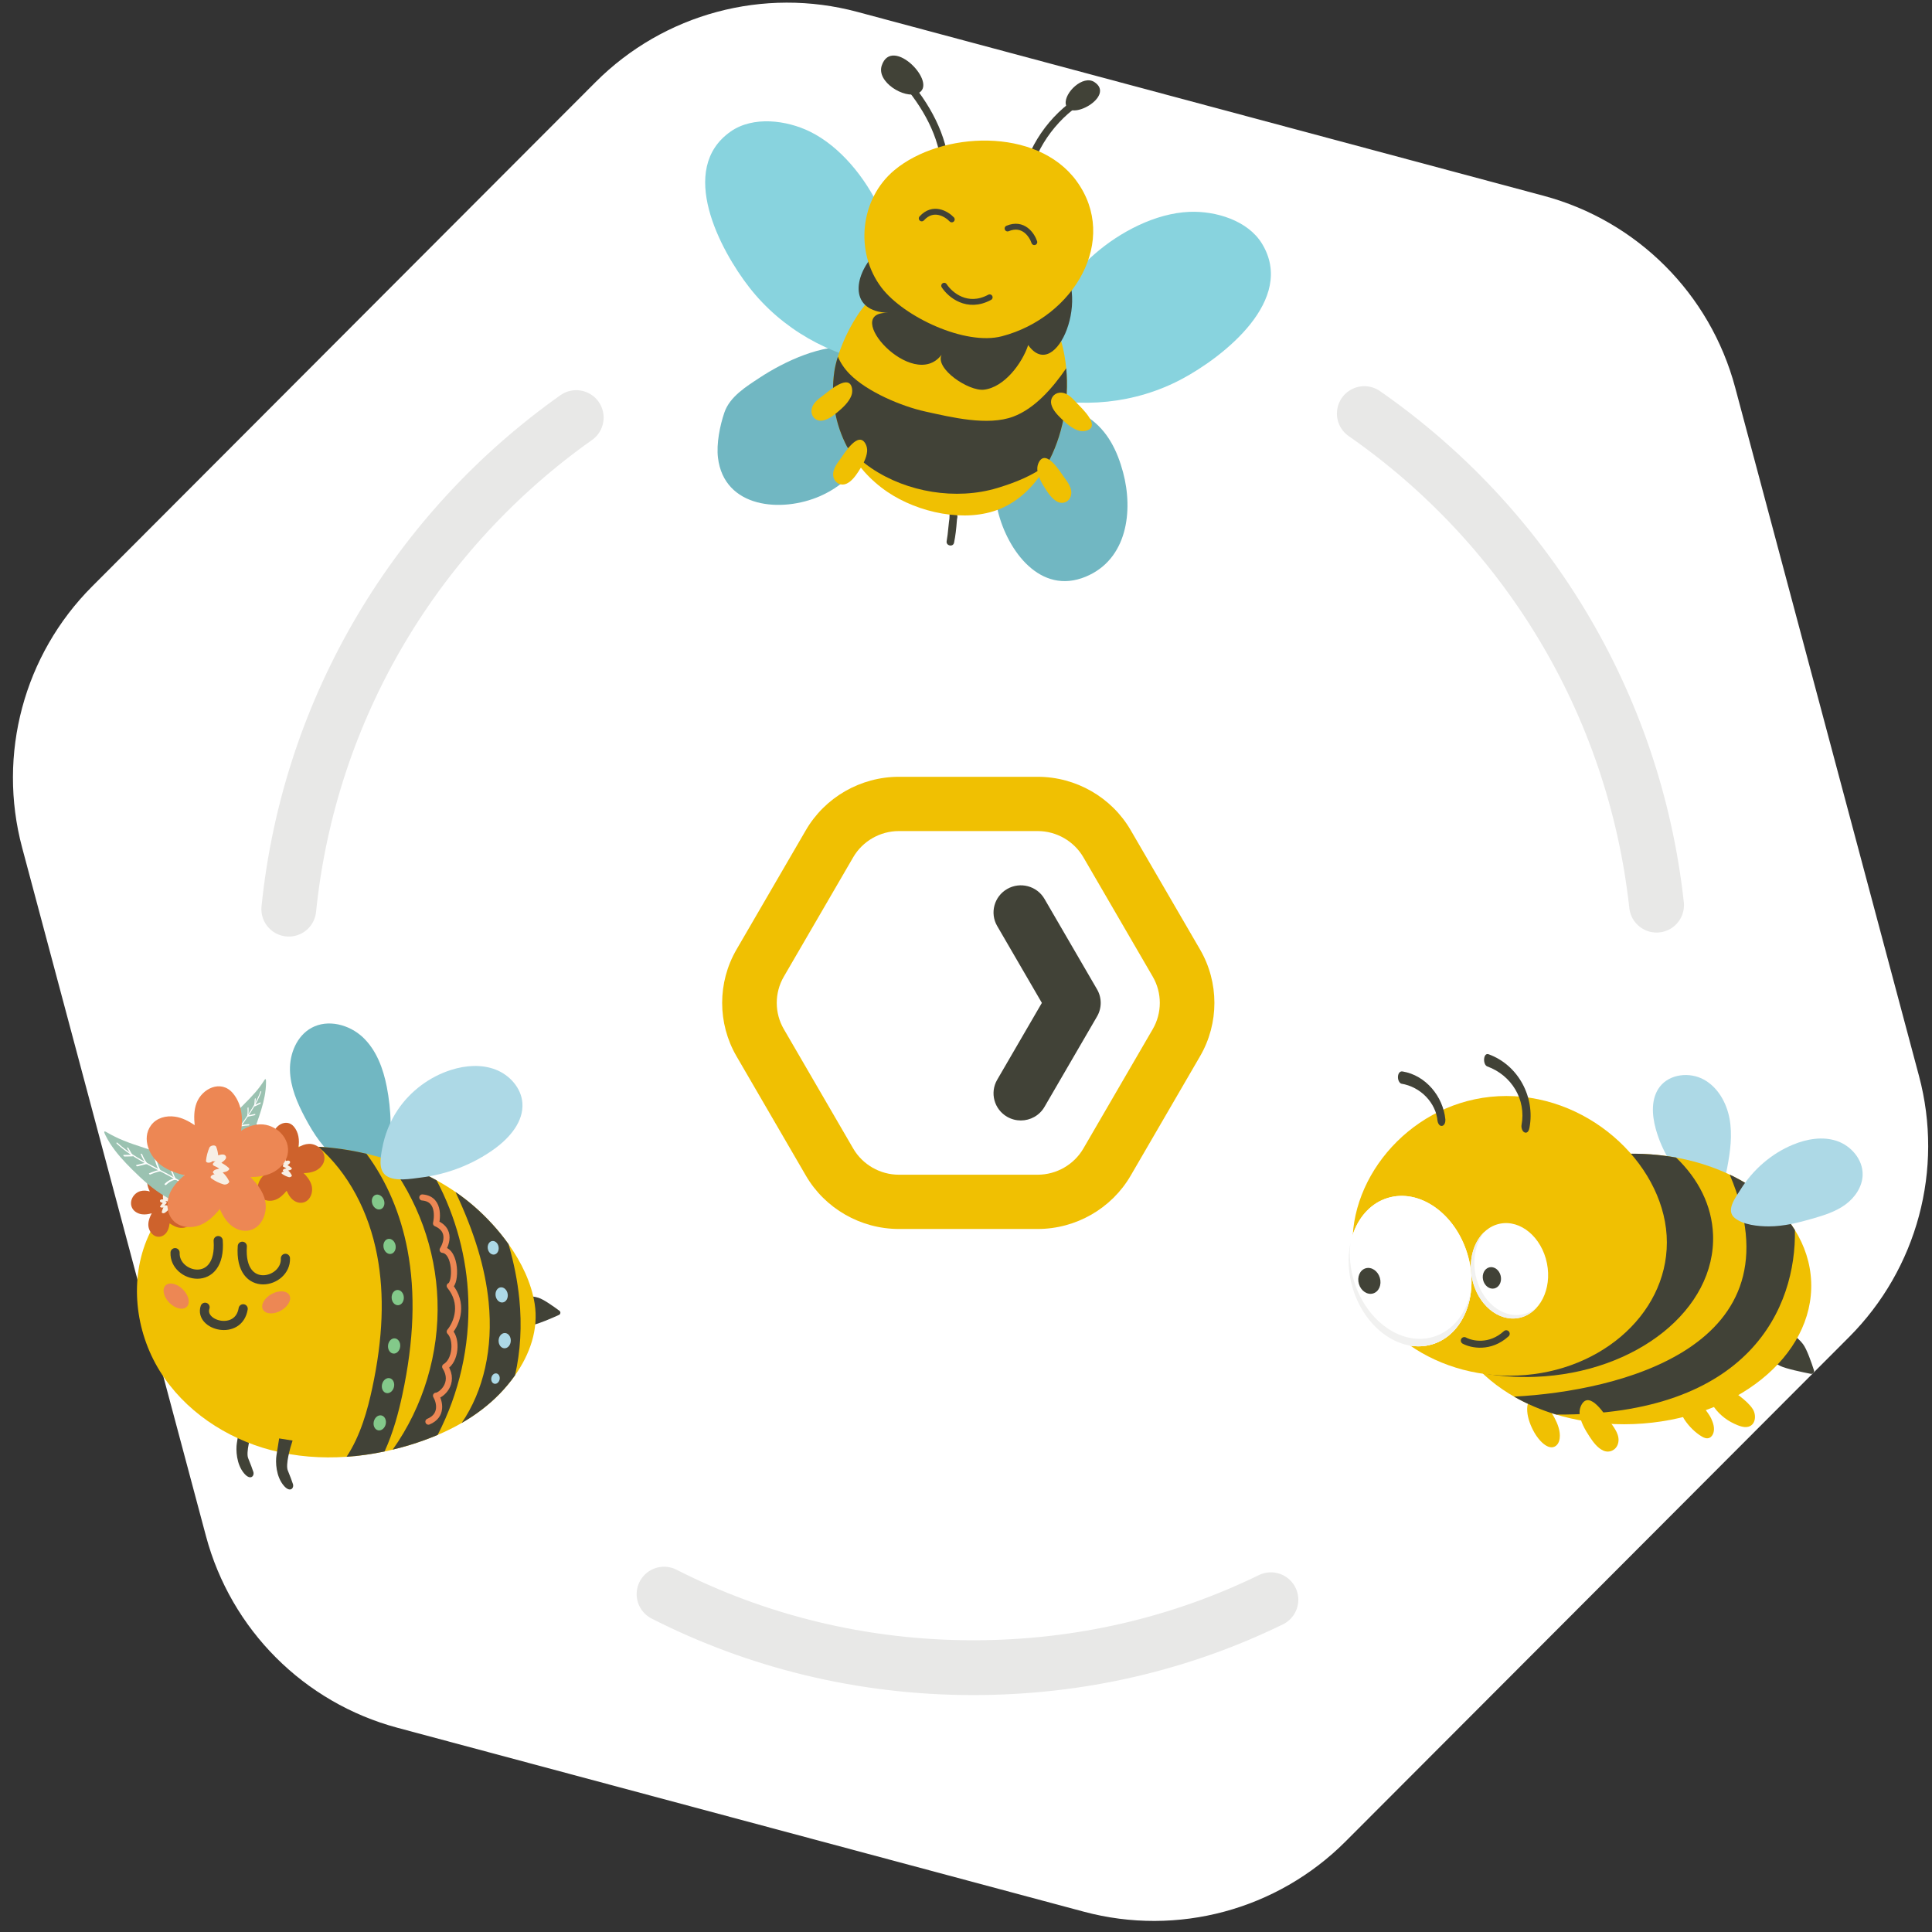 <svg width="141" height="141" viewBox="0 0 141 141" fill="none" xmlns="http://www.w3.org/2000/svg">
<rect x="0" y="0" width="141" height="141" fill="#333333" stroke="none"/>
<path fill-rule="evenodd" clip-rule="evenodd" d="M98.2 134.393L134.947 97.582C139.925 92.596 141.87 85.336 140.052 78.529L126.634 28.276C124.812 21.451 119.484 16.118 112.66 14.29L62.561 0.866C55.738 -0.962 48.458 0.992 43.467 5.991L6.72 42.802C1.742 47.789 -0.203 55.049 1.614 61.856L15.033 112.109C16.855 118.934 22.183 124.266 29.006 126.095L79.105 139.519C85.929 141.347 93.209 139.393 98.2 134.393Z" fill="white"/>
<path d="M99.57 30.184C111.225 38.292 119.267 51.184 120.899 66.059" stroke="#E8E8E7" stroke-width="4" stroke-linecap="round" stroke-linejoin="round"/>
<path d="M21.076 66.351C22.591 51.534 30.516 38.642 42.054 30.476" stroke="#E8E8E7" stroke-width="4" stroke-linecap="round" stroke-linejoin="round"/>
<path fill-rule="evenodd" clip-rule="evenodd" d="M65.603 60.652C64.231 60.652 62.953 61.386 62.267 62.566L57.204 71.278C56.517 72.459 56.517 73.926 57.204 75.106L62.266 83.818C62.953 84.999 64.231 85.732 65.603 85.732H75.73C77.102 85.732 78.381 84.999 79.067 83.818L84.13 75.106C84.816 73.926 84.816 72.459 84.13 71.278L79.067 62.566C78.381 61.386 77.102 60.652 75.73 60.652H65.603ZM75.73 89.692H65.603C62.812 89.692 60.21 88.201 58.814 85.798L53.751 77.086C52.355 74.684 52.355 71.7 53.751 69.298L58.814 60.586C60.21 58.184 62.812 56.692 65.603 56.692H75.73C78.522 56.692 81.123 58.184 82.519 60.586L87.582 69.298C88.978 71.7 88.978 74.684 87.582 77.086L82.519 85.798C81.123 88.201 78.522 89.692 75.73 89.692Z" fill="#F0C002"/>
<path fill-rule="evenodd" clip-rule="evenodd" d="M74.501 81.773C74.163 81.773 73.82 81.687 73.506 81.507C72.553 80.96 72.226 79.749 72.776 78.802L76.037 73.192L72.776 67.582C72.226 66.636 72.553 65.425 73.506 64.878C74.459 64.331 75.678 64.655 76.228 65.603L80.064 72.203C80.42 72.815 80.42 73.57 80.064 74.183L76.228 80.782C75.859 81.418 75.189 81.773 74.501 81.773Z" fill="#414237"/>
<path d="M48.464 116.342C55.224 119.784 62.916 121.709 71.016 121.709C78.825 121.709 86.167 119.959 92.752 116.751" stroke="#E8E8E7" stroke-width="4" stroke-linecap="round" stroke-linejoin="round"/>
<g clip-path="url(#clip0_4232_24234)">
<path d="M73.474 29.694C72.948 32.187 72.212 34.843 72.84 37.356C73.549 40.187 75.916 43.459 79.232 42.089C82.275 40.833 82.723 37.284 81.958 34.451C81.535 32.884 80.833 31.45 79.487 30.511C77.951 29.44 76.053 29.069 74.371 28.299L73.473 29.695L73.474 29.694Z" fill="#71B7C2"/>
<path d="M62.246 25.358C60.029 25.057 57.22 26.394 55.444 27.563C54.471 28.203 53.268 28.942 52.872 30.091C52.536 31.067 52.275 32.39 52.399 33.409C52.846 37.082 57.031 37.448 59.866 36.201C63.687 34.521 65.223 29.974 65.119 26.04L62.247 25.358H62.246Z" fill="#71B7C2"/>
<path d="M64.851 23.19C65.334 22.807 65.378 21.782 65.445 21.187C65.673 19.145 65.06 17.057 64.202 15.219C63.166 13.004 61.346 10.704 59.119 9.609C57.408 8.767 54.966 8.451 53.326 9.598C49.414 12.334 52.552 18.248 54.697 20.99C57.059 24.008 60.572 26 64.366 26.561L64.851 23.19V23.19Z" fill="#88D3DE"/>
<path d="M76.079 25.564C75.791 25.017 76.165 24.061 76.345 23.49C76.962 21.53 78.365 19.868 79.892 18.535C81.734 16.928 84.328 15.561 86.807 15.461C88.712 15.383 91.074 16.083 92.11 17.795C94.582 21.88 89.324 26.021 86.255 27.66C82.875 29.464 78.858 29.865 75.16 28.843L76.079 25.565V25.564Z" fill="#88D3DE"/>
<path d="M75.427 16.499C75.475 16.509 75.523 16.519 75.571 16.529C75.719 16.56 75.868 16.462 75.899 16.314C75.93 16.166 75.833 16.017 75.685 15.986C75.637 15.976 75.589 15.966 75.54 15.957C75.393 15.925 75.244 16.023 75.213 16.171C75.182 16.319 75.279 16.468 75.427 16.499Z" fill="#414237"/>
<path d="M69.359 37.401C69.251 37.345 69.273 37.248 69.29 37.389C69.299 37.463 69.298 37.538 69.299 37.612C69.301 37.853 69.277 38.094 69.254 38.333C69.215 38.719 69.166 39.106 69.089 39.487C69.27 39.525 69.45 39.563 69.63 39.602C69.745 38.993 69.751 38.373 69.867 37.764C69.934 37.414 69.393 37.298 69.325 37.65C69.209 38.258 69.203 38.878 69.089 39.487C69.022 39.837 69.56 39.952 69.63 39.602C69.733 39.094 69.792 38.572 69.829 38.056C69.852 37.743 69.971 37.093 69.614 36.909C69.296 36.745 69.044 37.238 69.36 37.401H69.359Z" fill="#414237"/>
<path d="M66.965 6.826C68.575 6.158 65.098 2.521 64.349 4.788C63.955 5.984 66.003 7.226 66.964 6.826L66.965 6.826Z" fill="#414237"/>
<path d="M77.779 7.582C77.963 8.954 81.456 7.026 79.872 5.99C79.037 5.443 77.669 6.763 77.779 7.582L77.779 7.582Z" fill="#414237"/>
<path d="M75.254 12.473C75.938 10.178 77.655 8.096 79.819 7.058C80.136 6.906 79.967 6.378 79.645 6.532C77.289 7.663 75.459 9.855 74.713 12.358C74.611 12.701 75.153 12.812 75.255 12.473H75.254Z" fill="#414237"/>
<path d="M69.181 11.453C68.746 8.937 67.259 6.71 65.512 4.903C65.263 4.646 64.893 5.059 65.14 5.314C66.775 7.006 68.22 9.127 68.628 11.487C68.688 11.834 69.241 11.805 69.18 11.454L69.181 11.453Z" fill="#414237"/>
<path d="M76.404 33.914C75.59 35.367 74.443 36.532 72.996 37.133C70.456 38.189 66.996 37.412 64.769 35.903C63.508 35.049 62.514 33.92 61.836 32.636C60.956 30.97 60.607 29.041 60.892 27.109C60.937 26.798 61.024 26.43 61.149 26.03C61.923 23.542 64.137 19.832 66.786 20.704L74.729 20.854C76.581 22.119 77.579 24.399 77.814 26.877C78.042 29.286 77.545 31.882 76.403 33.914H76.404Z" fill="#F0C002"/>
<path d="M76.404 33.914C75.384 34.701 74.13 35.207 72.8 35.611C69.766 36.531 66.169 35.915 63.605 34.176C62.987 33.758 62.387 33.235 61.836 32.637C60.956 30.97 60.607 29.041 60.892 27.11C60.937 26.798 61.024 26.43 61.149 26.031C61.337 26.469 61.613 26.894 62.008 27.295C63.286 28.596 65.796 29.653 67.533 30.034C69.459 30.458 72.078 31.1 73.944 30.407C75.507 29.826 76.812 28.335 77.814 26.877C78.042 29.287 77.545 31.883 76.403 33.914H76.404Z" fill="#414237"/>
<path fill-rule="evenodd" clip-rule="evenodd" d="M75.821 33.729C76.346 32.757 77.352 34.401 77.638 34.799C77.928 35.203 78.313 35.685 78.145 36.218C78.019 36.614 77.592 36.811 77.209 36.636C76.835 36.464 76.56 36.084 76.34 35.748C76.06 35.321 75.744 34.79 75.705 34.268C75.692 34.083 75.736 33.887 75.821 33.729Z" fill="#F0C002"/>
<path fill-rule="evenodd" clip-rule="evenodd" d="M63.168 32.394C62.644 31.421 61.637 33.066 61.351 33.464C61.061 33.868 60.676 34.349 60.845 34.882C60.971 35.278 61.398 35.475 61.78 35.3C62.155 35.128 62.429 34.749 62.649 34.413C62.93 33.985 63.245 33.454 63.284 32.932C63.298 32.747 63.253 32.551 63.168 32.394Z" fill="#F0C002"/>
<path fill-rule="evenodd" clip-rule="evenodd" d="M62.179 28.335C61.967 27.251 60.517 28.523 60.127 28.817C59.73 29.117 59.219 29.462 59.222 30.021C59.225 30.437 59.575 30.752 59.992 30.698C60.4 30.645 60.775 30.365 61.085 30.11C61.479 29.784 61.938 29.371 62.13 28.884C62.198 28.712 62.213 28.512 62.179 28.335Z" fill="#F0C002"/>
<path fill-rule="evenodd" clip-rule="evenodd" d="M79.305 31.424C80.359 31.096 78.941 29.79 78.606 29.433C78.265 29.07 77.868 28.599 77.313 28.662C76.9 28.709 76.625 29.091 76.723 29.5C76.819 29.901 77.138 30.244 77.425 30.525C77.791 30.883 78.251 31.295 78.755 31.434C78.933 31.483 79.134 31.477 79.305 31.424Z" fill="#F0C002"/>
<path d="M72.148 16.401C69.279 15.812 65.917 16.313 63.825 18.54C62.278 20.186 61.965 22.724 64.829 22.835C61.292 22.699 66.622 28.651 68.718 25.89C68.219 26.909 70.694 28.569 71.809 28.44C73.316 28.265 74.612 26.483 75.038 25.184C77.106 28.088 79.814 21.261 77.116 19.02C75.698 17.841 74.09 16.802 72.149 16.403L72.148 16.401Z" fill="#414237"/>
<path d="M78.569 13.214C81.699 17.508 78.392 23.16 73.121 24.54C70.439 25.242 65.964 23.124 64.342 21.003C62.36 18.408 62.756 14.51 65.286 12.409C68.69 9.584 75.673 9.24 78.57 13.214H78.569Z" fill="#F0C002"/>
<path d="M68.909 20.854C69.33 21.505 70.584 22.584 72.227 21.698" stroke="#414237" stroke-width="0.429" stroke-linecap="round"/>
<path d="M69.46 16.012C69.076 15.606 68.1 15.023 67.27 15.939" stroke="#414237" stroke-width="0.429" stroke-linecap="round"/>
<path d="M75.486 17.671C75.31 17.14 74.673 16.198 73.534 16.675" stroke="#414237" stroke-width="0.429" stroke-linecap="round"/>
</g>
<path fill-rule="evenodd" clip-rule="evenodd" d="M120.842 82.399C120.553 81.362 120.482 80.15 121.143 79.302C121.87 78.37 123.321 78.222 124.354 78.792C125.387 79.362 126.017 80.5 126.228 81.664C126.438 82.829 126.28 84.027 126.06 85.19C125.934 85.85 125.722 86.871 125.083 87.243C124.369 87.658 123.71 86.925 123.229 86.449C122.105 85.335 121.268 83.927 120.842 82.399Z" fill="#ADD9E6"/>
<path fill-rule="evenodd" clip-rule="evenodd" d="M122.702 102.512C123.08 100.938 124.647 102.996 124.888 103.532C125.032 103.853 125.156 104.216 125.049 104.568C125.002 104.723 124.902 104.878 124.745 104.939C124.556 105.013 124.369 104.938 124.205 104.841C123.721 104.554 123.285 104.116 122.968 103.654C122.737 103.317 122.605 102.92 122.702 102.512Z" fill="#F0C002"/>
<path fill-rule="evenodd" clip-rule="evenodd" d="M111.455 102.797C111.461 102.548 111.522 102.273 111.703 102.127C111.902 101.966 112.157 102.036 112.361 102.174C112.467 102.246 112.568 102.336 112.664 102.436C112.965 102.725 113.229 103.061 113.436 103.449C113.674 103.897 113.897 104.445 113.828 104.974C113.792 105.253 113.663 105.49 113.434 105.587C113.229 105.674 112.997 105.605 112.806 105.484C112.426 105.243 112.098 104.793 111.879 104.365C111.641 103.9 111.443 103.336 111.455 102.797Z" fill="#F0C002"/>
<path fill-rule="evenodd" clip-rule="evenodd" d="M131.58 98.088C131.183 97.582 130.568 97.051 129.929 97.553C129.757 97.688 129.633 97.874 129.551 98.076C129.427 98.386 129.171 98.789 129.301 99.147C129.397 99.412 129.67 99.561 129.922 99.686C130.341 99.894 131.558 100.148 132.152 100.264C132.304 100.294 132.432 100.151 132.384 100.003C132.215 99.475 131.863 98.45 131.58 98.088Z" fill="#414237"/>
<ellipse cx="118.838" cy="94.072" rx="13.354" ry="9.866" transform="rotate(-2.249 118.838 94.072)" fill="#F0C002"/>
<path fill-rule="evenodd" clip-rule="evenodd" d="M126.242 85.727C128.3 86.706 129.958 88.104 130.995 89.772C131.098 95.347 127.771 103.321 113.573 103.237C112.463 102.905 111.43 102.462 110.498 101.927C118.113 101.53 131.576 98.324 126.238 85.728C126.24 85.728 126.241 85.727 126.242 85.727Z" fill="#414237"/>
<path fill-rule="evenodd" clip-rule="evenodd" d="M124.929 101.115C125.206 100.778 125.646 100.907 125.944 101.137C126.541 101.596 127.513 102.196 127.921 102.839C128.187 103.258 128.149 103.982 127.589 104.127C127.257 104.213 126.858 104.041 126.558 103.901C125.917 103.602 125.343 103.117 124.973 102.509C124.724 102.099 124.594 101.521 124.929 101.115Z" fill="#F0C002"/>
<path fill-rule="evenodd" clip-rule="evenodd" d="M115.414 102.533C116.015 101.418 117.169 103.303 117.496 103.759C117.829 104.223 118.27 104.774 118.077 105.385C117.933 105.839 117.443 106.065 117.005 105.864C116.576 105.667 116.261 105.232 116.009 104.847C115.687 104.357 115.326 103.748 115.281 103.15C115.265 102.938 115.316 102.714 115.414 102.533Z" fill="#F0C002"/>
<path fill-rule="evenodd" clip-rule="evenodd" d="M112.063 100.483C119.433 100.194 125.234 95.545 125.02 90.101C124.937 87.969 123.943 86.031 122.323 84.48C121.092 84.256 119.791 84.161 118.45 84.214C111.081 84.503 105.28 89.152 105.493 94.596C105.577 96.728 106.57 98.665 108.19 100.217C109.422 100.441 110.722 100.536 112.063 100.483Z" fill="#414237"/>
<path d="M121.65 90.672C121.65 96.044 116.515 100.399 110.18 100.399C103.846 100.399 98.711 96.044 98.711 90.672C98.711 85.299 103.607 79.987 109.942 79.987C116.276 79.987 121.65 85.299 121.65 90.672Z" fill="#F0C002"/>
<path d="M106.867 97.837C107.391 98.122 108.735 98.421 109.926 97.338" stroke="#414237" stroke-width="0.51" stroke-linecap="round"/>
<ellipse rx="4.367" ry="5.581" transform="matrix(0.956 -0.295 0.294 0.956 102.908 92.767)" fill="white"/>
<ellipse rx="4.367" ry="5.581" transform="matrix(0.956 -0.295 0.294 0.956 102.908 92.767)" fill="white"/>
<path fill-rule="evenodd" clip-rule="evenodd" d="M107.352 94.248C107.016 95.846 106.046 97.121 104.638 97.556C102.333 98.266 99.73 96.455 98.823 93.509C98.532 92.563 98.451 91.615 98.552 90.741C98.338 91.759 98.382 92.908 98.735 94.054C99.642 97 102.245 98.811 104.55 98.101C106.114 97.618 107.139 96.097 107.352 94.248Z" fill="#F1F1F0"/>
<ellipse rx="0.797" ry="0.957" transform="matrix(0.959 -0.284 0.284 0.959 99.939 93.48)" fill="#414237"/>
<ellipse cx="110.165" cy="92.745" rx="2.788" ry="3.508" transform="rotate(-11.473 110.165 92.745)" fill="white"/>
<path fill-rule="evenodd" clip-rule="evenodd" d="M112.177 95.397C111.874 95.661 111.516 95.847 111.116 95.928C109.607 96.234 108.072 94.944 107.687 93.045C107.434 91.799 107.74 90.601 108.406 89.837C107.566 90.569 107.149 91.905 107.432 93.3C107.817 95.199 109.352 96.49 110.861 96.183C111.38 96.078 111.828 95.797 112.177 95.397Z" fill="#F1F1F0"/>
<ellipse rx="0.66" ry="0.792" transform="matrix(0.973 -0.229 0.229 0.973 108.88 93.262)" fill="#414237"/>
<path fill-rule="evenodd" clip-rule="evenodd" d="M108.643 76.942C110.805 77.728 112.049 80.064 111.622 82.311C111.591 82.477 111.502 82.716 111.286 82.654C111.092 82.599 111.01 82.277 111.043 82.108C111.397 80.245 110.312 78.474 108.549 77.832C108.196 77.704 108.241 76.795 108.643 76.942Z" fill="#414237"/>
<path fill-rule="evenodd" clip-rule="evenodd" d="M102.028 78.541C102.048 78.35 102.152 78.162 102.364 78.197C104.057 78.477 105.32 80.026 105.485 81.696C105.501 81.864 105.434 82.158 105.225 82.172C105.008 82.188 104.917 81.9 104.901 81.737C104.897 81.693 104.892 81.65 104.887 81.607C104.886 81.603 104.886 81.601 104.885 81.598C104.882 81.577 104.878 81.556 104.873 81.535C104.857 81.45 104.836 81.365 104.812 81.282C104.8 81.239 104.787 81.197 104.773 81.155C104.768 81.142 104.748 81.088 104.745 81.081C104.714 81 104.679 80.921 104.641 80.843C104.51 80.572 104.311 80.282 104.081 80.043C103.602 79.544 102.961 79.202 102.271 79.088C102.189 79.074 102.112 78.955 102.082 78.89C102.033 78.786 102.016 78.654 102.028 78.541Z" fill="#414237"/>
<path fill-rule="evenodd" clip-rule="evenodd" d="M130.856 83.538C131.869 83.12 133.015 82.919 134.053 83.268C135.09 83.616 135.966 84.62 135.938 85.745C135.916 86.621 135.366 87.413 134.671 87.918C133.976 88.423 133.147 88.686 132.328 88.923C131.27 89.228 130.189 89.503 129.09 89.503C128.331 89.503 127.219 89.399 126.599 88.887C125.936 88.34 126.642 87.43 127.024 86.819C127.936 85.357 129.288 84.184 130.856 83.538Z" fill="#ADD9E6"/>
<g clip-path="url(#clip1_4232_24234)">
<path fill-rule="evenodd" clip-rule="evenodd" d="M28.227 79.314C27.967 77.979 27.47 76.635 26.482 75.703C25.493 74.771 23.926 74.361 22.735 75.013C21.665 75.597 21.132 76.894 21.162 78.113C21.191 79.333 21.691 80.49 22.262 81.567C22.893 82.757 23.651 83.924 24.75 84.701C25.735 85.397 27.727 86.15 28.189 84.549C28.661 82.915 28.547 80.962 28.227 79.314Z" fill="#71B7C2"/>
<path d="M18.468 107.361C18.422 107.224 18.289 106.845 18.114 106.428C17.939 106.011 18.273 104.798 18.462 104.244L17.483 104.087L17.286 105.322C17.21 105.797 17.24 106.873 17.835 107.552C18.311 108.095 18.618 107.677 18.468 107.361Z" fill="#414237"/>
<path fill-rule="evenodd" clip-rule="evenodd" d="M39.287 94.709C38.749 94.55 38.043 94.484 37.843 95.165C37.789 95.348 37.795 95.543 37.84 95.729C37.907 96.011 37.93 96.427 38.203 96.616C38.406 96.755 38.675 96.723 38.917 96.684C39.321 96.619 40.314 96.183 40.794 95.965C40.917 95.909 40.935 95.742 40.827 95.662C40.439 95.372 39.671 94.822 39.287 94.709Z" fill="#414237"/>
<path fill-rule="evenodd" clip-rule="evenodd" d="M11.657 100.05C13.456 102.954 16.501 104.978 19.803 105.839C21.591 106.305 23.447 106.445 25.291 106.319L25.293 106.318C26.224 106.255 27.152 106.123 28.067 105.93C28.264 105.889 28.462 105.845 28.659 105.797C29.076 105.696 29.49 105.585 29.901 105.46C30.59 105.25 31.272 105.007 31.938 104.724L31.94 104.723C32.542 104.467 33.13 104.178 33.694 103.852C34.713 103.264 35.656 102.559 36.476 101.713C36.876 101.3 37.251 100.851 37.588 100.373C38.659 98.851 39.319 97.034 39.021 95.149C38.779 93.62 38.056 92.124 37.11 90.795C36.379 89.767 35.514 88.839 34.634 88.069C34.191 87.683 33.725 87.323 33.242 86.992C32.797 86.685 32.337 86.402 31.863 86.141C30.707 85.502 29.475 84.993 28.209 84.602C27.826 84.483 27.44 84.376 27.053 84.279C26.951 84.253 26.848 84.229 26.745 84.205C25.595 83.934 24.416 83.755 23.236 83.694C21.388 83.595 19.534 83.778 17.772 84.335C14.784 85.28 12.092 87.379 10.816 90.244C9.427 93.363 9.861 97.148 11.657 100.05Z" fill="#F0C002"/>
<path d="M21.358 108.251C21.313 108.114 21.18 107.736 21.005 107.318C20.83 106.901 21.164 105.688 21.353 105.134L20.373 104.978L20.177 106.212C20.101 106.687 20.131 107.763 20.726 108.442C21.201 108.986 21.509 108.567 21.358 108.251Z" fill="#414237"/>
<path fill-rule="evenodd" clip-rule="evenodd" d="M16.665 81.291C18.665 81.466 20.24 83.152 20.387 85.142C20.398 85.29 20.377 85.511 20.181 85.508C20.005 85.506 19.863 85.253 19.852 85.102C19.731 83.453 18.417 82.205 16.787 82.063C16.46 82.035 16.293 81.259 16.665 81.291Z" fill="#414237"/>
<path fill-rule="evenodd" clip-rule="evenodd" d="M11.451 84.135C11.425 83.969 11.47 83.787 11.657 83.769C13.146 83.622 14.56 84.641 15.075 86.012C15.127 86.15 15.137 86.413 14.964 86.472C14.785 86.534 14.644 86.312 14.593 86.178C14.58 86.143 14.566 86.107 14.552 86.072C14.55 86.069 14.55 86.068 14.549 86.065C14.541 86.048 14.533 86.031 14.524 86.014C14.491 85.946 14.454 85.88 14.416 85.815C14.396 85.782 14.375 85.749 14.354 85.717C14.347 85.707 14.318 85.666 14.314 85.661C14.269 85.6 14.222 85.541 14.172 85.484C14.001 85.285 13.768 85.086 13.52 84.936C13.004 84.624 12.387 84.481 11.779 84.54C11.707 84.548 11.615 84.464 11.575 84.417C11.511 84.34 11.466 84.233 11.451 84.135Z" fill="#414237"/>
<path fill-rule="evenodd" clip-rule="evenodd" d="M25.293 106.318C26.224 106.255 27.152 106.122 28.067 105.93C28.712 104.523 29.092 103.058 29.367 101.778C30.212 97.834 30.335 94.384 29.741 91.231C29.241 88.581 28.207 86.172 26.745 84.205C25.595 83.934 24.416 83.755 23.236 83.694C25.396 85.577 26.918 88.393 27.53 91.649C28.067 94.501 27.95 97.66 27.167 101.306C26.83 102.88 26.319 104.767 25.293 106.318Z" fill="#414237"/>
<path fill-rule="evenodd" clip-rule="evenodd" d="M28.658 105.797C29.076 105.696 29.49 105.585 29.901 105.46C30.59 105.25 31.272 105.007 31.938 104.724L31.939 104.724C33.511 101.681 34.294 98.252 34.177 94.809C34.073 91.78 33.269 88.806 31.863 86.141C30.707 85.502 29.475 84.993 28.209 84.602C30.484 87.541 31.799 91.166 31.928 94.888C32.062 98.769 30.904 102.633 28.658 105.797Z" fill="#414237"/>
<path fill-rule="evenodd" clip-rule="evenodd" d="M33.694 103.852C34.713 103.264 35.656 102.559 36.476 101.713C36.876 101.3 37.252 100.851 37.588 100.373C37.986 98.627 38.096 96.746 37.901 94.8C37.77 93.496 37.51 92.172 37.11 90.795C36.379 89.767 35.513 88.839 34.634 88.069C34.191 87.683 33.725 87.323 33.242 86.992C34.639 89.966 35.414 92.549 35.662 95.025C35.999 98.386 35.302 101.499 33.694 103.852Z" fill="#414237"/>
<path fill-rule="evenodd" clip-rule="evenodd" d="M29.029 80.999C29.956 79.621 31.361 78.572 32.945 78.076C33.99 77.749 35.148 77.664 36.17 78.06C37.192 78.455 38.04 79.395 38.124 80.489C38.23 81.852 37.197 83.038 36.092 83.841C34.516 84.985 32.642 85.705 30.712 85.94C30.009 86.026 28.827 86.253 28.197 85.813C27.579 85.381 27.78 84.439 27.894 83.81C28.076 82.809 28.461 81.844 29.029 80.999Z" fill="#ADD9E6"/>
<path fill-rule="evenodd" clip-rule="evenodd" d="M19.189 95.573C19.372 95.91 19.952 95.948 20.485 95.658C21.018 95.368 21.302 94.861 21.12 94.523C20.937 94.186 20.356 94.148 19.823 94.438C19.29 94.727 19.006 95.236 19.189 95.573Z" fill="#ED8754"/>
<path fill-rule="evenodd" clip-rule="evenodd" d="M12.079 93.815C11.809 94.086 11.937 94.654 12.366 95.084C12.794 95.513 13.362 95.641 13.633 95.37C13.904 95.099 13.776 94.531 13.347 94.102C12.918 93.672 12.35 93.544 12.079 93.815Z" fill="#ED8754"/>
<path d="M12.778 91.422C12.698 93.246 16.174 94.074 15.924 90.541" stroke="#414237" stroke-width="0.668" stroke-linecap="round"/>
<path d="M20.83 91.835C20.91 93.659 17.434 94.487 17.684 90.954" stroke="#414237" stroke-width="0.668" stroke-linecap="round"/>
<path d="M14.967 95.406C14.523 96.741 17.414 97.52 17.747 95.517" stroke="#414237" stroke-width="0.668" stroke-linecap="round"/>
<ellipse rx="0.445" ry="0.556" transform="matrix(0.935 -0.354 0.353 0.936 27.596 87.726)" fill="#83C98A"/>
<ellipse rx="0.399" ry="0.499" transform="matrix(0.988 -0.156 0.156 0.988 35.994 91.065)" fill="#ADD9E6"/>
<ellipse rx="0.445" ry="0.556" transform="matrix(0.988 -0.156 0.156 0.988 36.611 94.504)" fill="#ADD9E6"/>
<ellipse rx="0.445" ry="0.557" transform="matrix(0.999 0.043 -0.043 0.999 36.833 97.843)" fill="#ADD9E6"/>
<ellipse rx="0.307" ry="0.384" transform="matrix(0.98 0.2 -0.2 0.98 36.161 100.612)" fill="#ADD9E6"/>
<ellipse rx="0.445" ry="0.556" transform="matrix(0.982 -0.187 0.186 0.982 28.431 90.964)" fill="#83C98A"/>
<ellipse rx="0.445" ry="0.557" transform="matrix(0.999 -0.048 0.048 0.999 29.027 94.7)" fill="#83C98A"/>
<ellipse rx="0.445" ry="0.557" transform="matrix(0.995 0.103 -0.103 0.995 28.763 98.231)" fill="#83C98A"/>
<ellipse rx="0.445" ry="0.556" transform="matrix(0.972 0.237 -0.236 0.972 28.318 101.125)" fill="#83C98A"/>
<ellipse rx="0.445" ry="0.556" transform="matrix(0.972 0.237 -0.236 0.972 27.715 103.843)" fill="#83C98A"/>
<path d="M30.821 87.392C32.266 87.503 31.822 89.284 31.822 89.284C33.194 89.878 32.304 91.214 32.304 91.214C33.305 91.325 33.305 93.662 32.822 93.847C33.861 95.109 33.378 96.519 32.822 97.186C33.378 97.743 33.267 99.301 32.489 99.746C33.267 100.971 32.155 101.861 31.822 101.861C32.081 102.306 32.333 103.308 31.266 103.753" stroke="#ED8754" stroke-width="0.445" stroke-linecap="round" stroke-linejoin="round"/>
<path fill-rule="evenodd" clip-rule="evenodd" d="M22.555 87.484C22.78 87.193 22.837 86.786 22.718 86.437C22.608 86.115 22.397 85.853 22.161 85.615C22.454 85.608 22.745 85.573 23.015 85.449C23.315 85.311 23.585 85.045 23.658 84.711C23.803 84.047 23.179 83.463 22.547 83.482C22.27 83.49 22.006 83.59 21.778 83.745C21.873 83.212 21.793 82.625 21.442 82.216C20.965 81.661 20.198 82.031 19.977 82.626C19.872 82.909 19.874 83.214 19.904 83.513C19.66 83.351 19.4 83.212 19.108 83.17C18.751 83.119 18.364 83.216 18.141 83.517C17.737 84.064 18.087 84.816 18.583 85.16C18.855 85.349 19.172 85.456 19.49 85.541C19.236 85.756 19.002 85.998 18.881 86.316C18.747 86.67 18.776 87.121 19.062 87.396C19.33 87.655 19.746 87.689 20.083 87.568C20.429 87.445 20.688 87.183 20.92 86.905C21.066 87.228 21.253 87.538 21.582 87.697C21.926 87.862 22.318 87.791 22.555 87.484Z" fill="#CE622C"/>
<path fill-rule="evenodd" clip-rule="evenodd" d="M21.232 85.885C21.259 85.868 21.318 85.823 21.297 85.78C21.232 85.644 21.144 85.525 21.036 85.426C21.083 85.415 21.129 85.403 21.176 85.391C21.212 85.382 21.351 85.304 21.283 85.243C21.191 85.16 21.092 85.092 20.985 85.037C21.016 85.012 21.048 84.988 21.078 84.962C21.129 84.92 21.197 84.852 21.165 84.778C21.119 84.668 20.977 84.694 20.855 84.734C20.844 84.618 20.819 84.505 20.777 84.394C20.737 84.29 20.535 84.336 20.499 84.421C20.428 84.589 20.381 84.765 20.362 84.948C20.35 85.064 20.561 85.048 20.629 84.967C20.664 84.981 20.71 84.98 20.743 84.969L20.743 84.969C20.724 84.984 20.706 84.999 20.687 85.014C20.627 85.062 20.613 85.128 20.695 85.16C20.767 85.189 20.836 85.227 20.901 85.271C20.855 85.282 20.809 85.294 20.763 85.305C20.703 85.32 20.583 85.41 20.676 85.471C20.688 85.48 20.699 85.49 20.711 85.499C20.607 85.513 20.488 85.602 20.582 85.669C20.731 85.777 20.897 85.857 21.071 85.908C21.124 85.924 21.186 85.912 21.232 85.885Z" fill="#F7EFE5"/>
<path fill-rule="evenodd" clip-rule="evenodd" d="M11.207 90.141C10.957 89.961 10.813 89.649 10.825 89.34C10.836 89.056 10.942 88.794 11.074 88.547C10.837 88.612 10.595 88.654 10.35 88.619C10.076 88.581 9.795 88.432 9.657 88.182C9.381 87.684 9.741 87.066 10.252 86.929C10.477 86.869 10.713 86.886 10.932 86.955C10.728 86.551 10.652 86.061 10.835 85.649C11.084 85.089 11.788 85.201 12.108 85.625C12.26 85.827 12.332 86.072 12.38 86.319C12.537 86.13 12.712 85.957 12.936 85.853C13.21 85.725 13.543 85.711 13.794 85.899C14.25 86.24 14.149 86.927 13.835 87.322C13.662 87.539 13.433 87.701 13.198 87.846C13.453 87.957 13.7 88.095 13.872 88.32C14.065 88.573 14.15 88.941 13.987 89.231C13.833 89.502 13.509 89.63 13.209 89.614C12.902 89.598 12.632 89.451 12.379 89.283C12.339 89.577 12.264 89.871 12.038 90.077C11.802 90.293 11.47 90.33 11.207 90.141Z" fill="#CE622C"/>
<path fill-rule="evenodd" clip-rule="evenodd" d="M11.884 88.54C11.858 88.534 11.8 88.511 11.806 88.472C11.826 88.347 11.868 88.231 11.931 88.125C11.891 88.127 11.851 88.129 11.81 88.131C11.779 88.133 11.649 88.103 11.689 88.038C11.743 87.949 11.806 87.871 11.879 87.801C11.848 87.789 11.816 87.776 11.786 87.763C11.735 87.742 11.664 87.704 11.672 87.636C11.683 87.538 11.802 87.524 11.91 87.527C11.891 87.431 11.884 87.334 11.891 87.236C11.898 87.142 12.071 87.131 12.12 87.19C12.217 87.308 12.297 87.438 12.357 87.58C12.394 87.67 12.221 87.708 12.147 87.659C12.122 87.679 12.085 87.689 12.056 87.688L12.056 87.688C12.075 87.696 12.093 87.703 12.112 87.711C12.171 87.735 12.198 87.785 12.14 87.83C12.09 87.871 12.043 87.918 12.002 87.969C12.041 87.967 12.081 87.965 12.121 87.963C12.173 87.96 12.29 88.003 12.231 88.075C12.223 88.085 12.216 88.095 12.209 88.105C12.296 88.091 12.412 88.135 12.353 88.211C12.259 88.333 12.146 88.437 12.018 88.52C11.98 88.545 11.927 88.551 11.884 88.54Z" fill="#F7EFE5"/>
<path fill-rule="evenodd" clip-rule="evenodd" d="M10.493 83.761C11.508 84.09 12.539 84.414 13.447 84.97C14.356 85.526 15.147 86.35 15.439 87.385C15.496 87.587 15.525 87.829 15.386 87.989C15.264 88.129 15.06 88.152 14.877 88.153C13.86 88.16 12.872 87.811 12.007 87.292C11.141 86.773 10.388 86.089 9.671 85.378C9.061 84.774 8.469 84.141 8.009 83.41C7.893 83.225 7.785 83.034 7.689 82.838C7.589 82.634 7.535 82.484 7.797 82.639C8.194 82.873 8.606 83.075 9.034 83.247C9.512 83.44 10.002 83.602 10.493 83.761Z" fill="#9BC2B1"/>
<path fill-rule="evenodd" clip-rule="evenodd" d="M8.529 83.475C8.511 83.459 8.48 83.423 8.501 83.397C8.52 83.373 8.565 83.393 8.582 83.409C9.303 84.076 10.155 84.57 11.017 85.028C11.881 85.487 12.766 85.916 13.578 86.466C14.027 86.771 14.451 87.113 14.826 87.507C14.844 87.525 14.86 87.563 14.832 87.579C14.804 87.596 14.764 87.567 14.746 87.548C14.076 86.844 13.249 86.324 12.404 85.861C11.55 85.392 10.666 84.975 9.838 84.458C9.375 84.168 8.931 83.847 8.529 83.475Z" fill="white"/>
<path fill-rule="evenodd" clip-rule="evenodd" d="M9.011 84.352C8.998 84.332 8.992 84.291 9.025 84.29C9.201 84.286 9.377 84.283 9.552 84.279C9.461 84.122 9.371 83.965 9.28 83.808C9.266 83.784 9.263 83.749 9.295 83.745C9.326 83.742 9.363 83.77 9.379 83.797C9.481 83.975 9.584 84.153 9.686 84.331C9.698 84.351 9.706 84.392 9.672 84.393L9.095 84.404C9.062 84.405 9.028 84.382 9.011 84.352Z" fill="white"/>
<path fill-rule="evenodd" clip-rule="evenodd" d="M10.648 84.915C10.495 84.707 10.368 84.481 10.273 84.24C10.262 84.212 10.281 84.192 10.308 84.195C10.339 84.199 10.371 84.227 10.383 84.257C10.469 84.477 10.583 84.687 10.724 84.877C10.738 84.896 10.757 84.93 10.73 84.946C10.706 84.961 10.663 84.935 10.648 84.915Z" fill="white"/>
<path fill-rule="evenodd" clip-rule="evenodd" d="M9.96 85.023C10.191 84.966 10.422 84.91 10.652 84.853C10.705 84.84 10.789 84.933 10.716 84.951C10.486 85.008 10.255 85.065 10.024 85.122C9.972 85.135 9.888 85.041 9.96 85.023Z" fill="white"/>
<path fill-rule="evenodd" clip-rule="evenodd" d="M11.599 85.428C11.451 85.151 11.345 84.857 11.281 84.549C11.274 84.515 11.322 84.51 11.345 84.517C11.381 84.527 11.408 84.555 11.416 84.589C11.475 84.876 11.575 85.153 11.712 85.411C11.725 85.435 11.729 85.467 11.691 85.475C11.657 85.482 11.612 85.454 11.599 85.428Z" fill="white"/>
<path fill-rule="evenodd" clip-rule="evenodd" d="M10.889 85.629C11.127 85.524 11.374 85.441 11.626 85.381C11.677 85.369 11.758 85.46 11.688 85.477C11.444 85.534 11.205 85.615 10.974 85.717C10.924 85.739 10.833 85.654 10.889 85.629Z" fill="white"/>
<path fill-rule="evenodd" clip-rule="evenodd" d="M12.748 86.068C12.561 85.724 12.427 85.353 12.353 84.969C12.347 84.936 12.384 84.934 12.405 84.942C12.434 84.952 12.461 84.981 12.468 85.014C12.538 85.378 12.665 85.732 12.842 86.058C12.855 86.082 12.858 86.112 12.828 86.118C12.8 86.123 12.761 86.093 12.748 86.068Z" fill="white"/>
<path fill-rule="evenodd" clip-rule="evenodd" d="M12.015 86.4C12.214 86.195 12.474 86.052 12.756 85.989C12.806 85.977 12.889 86.072 12.819 86.087C12.553 86.147 12.307 86.285 12.12 86.478C12.08 86.519 11.976 86.44 12.015 86.4Z" fill="white"/>
<path fill-rule="evenodd" clip-rule="evenodd" d="M13.774 86.695C13.581 86.376 13.45 86.022 13.389 85.654C13.384 85.621 13.42 85.619 13.442 85.627C13.471 85.637 13.5 85.667 13.505 85.7C13.562 86.047 13.686 86.383 13.869 86.685C13.883 86.708 13.885 86.739 13.855 86.745C13.825 86.75 13.789 86.72 13.774 86.695Z" fill="white"/>
<path fill-rule="evenodd" clip-rule="evenodd" d="M12.876 86.79C13.158 86.645 13.483 86.593 13.791 86.643C13.824 86.649 13.857 86.672 13.868 86.703C13.878 86.729 13.861 86.754 13.83 86.749C13.538 86.701 13.233 86.751 12.967 86.888C12.918 86.913 12.82 86.819 12.876 86.79Z" fill="white"/>
<path fill-rule="evenodd" clip-rule="evenodd" d="M19.461 85.384C19.571 85.17 19.564 84.898 19.454 84.681C19.352 84.481 19.193 84.33 19.022 84.197C19.204 84.164 19.381 84.112 19.536 84.004C19.708 83.884 19.848 83.683 19.859 83.457C19.88 83.007 19.431 82.686 19.04 82.761C18.869 82.794 18.715 82.885 18.59 83.009C18.593 82.65 18.482 82.273 18.222 82.04C17.867 81.723 17.429 82.042 17.354 82.454C17.318 82.65 17.35 82.849 17.4 83.043C17.231 82.96 17.055 82.895 16.87 82.896C16.642 82.898 16.412 83 16.305 83.219C16.11 83.618 16.406 84.076 16.75 84.253C16.939 84.35 17.147 84.389 17.354 84.413C17.218 84.579 17.097 84.76 17.056 84.981C17.009 85.226 17.074 85.519 17.28 85.671C17.474 85.814 17.736 85.795 17.933 85.683C18.135 85.568 18.269 85.371 18.384 85.166C18.509 85.363 18.657 85.547 18.878 85.619C19.109 85.694 19.346 85.608 19.461 85.384Z" fill="#CE622C"/>
<path fill-rule="evenodd" clip-rule="evenodd" d="M18.472 84.466C18.487 84.453 18.519 84.417 18.502 84.391C18.447 84.308 18.38 84.239 18.303 84.185C18.331 84.173 18.358 84.16 18.386 84.148C18.408 84.139 18.486 84.074 18.438 84.04C18.371 83.995 18.303 83.96 18.231 83.935C18.247 83.915 18.265 83.896 18.281 83.876C18.308 83.844 18.343 83.793 18.316 83.747C18.276 83.68 18.19 83.711 18.119 83.749C18.099 83.674 18.072 83.603 18.034 83.534C17.999 83.47 17.878 83.52 17.865 83.579C17.838 83.696 17.827 83.816 17.834 83.938C17.839 84.016 17.968 83.984 18.002 83.924C18.025 83.93 18.054 83.924 18.073 83.914L18.073 83.914C18.063 83.926 18.053 83.937 18.043 83.949C18.011 83.987 18.009 84.031 18.063 84.044C18.111 84.056 18.158 84.074 18.203 84.097C18.176 84.109 18.148 84.121 18.121 84.133C18.085 84.148 18.019 84.219 18.084 84.25C18.092 84.254 18.1 84.26 18.108 84.264C18.045 84.284 17.981 84.354 18.046 84.389C18.15 84.445 18.261 84.481 18.375 84.497C18.409 84.502 18.447 84.488 18.472 84.466Z" fill="#F7EFE5"/>
<path fill-rule="evenodd" clip-rule="evenodd" d="M17.827 80.572C17.25 81.152 16.661 81.732 16.231 82.438C15.801 83.144 15.54 84.001 15.686 84.841C15.715 85.005 15.775 85.188 15.922 85.256C16.051 85.315 16.197 85.262 16.321 85.201C17.01 84.862 17.562 84.278 17.975 83.614C18.387 82.949 18.67 82.204 18.918 81.453C19.13 80.814 19.32 80.16 19.389 79.481C19.406 79.309 19.415 79.136 19.415 78.963C19.415 78.784 19.401 78.658 19.276 78.857C19.086 79.159 18.874 79.443 18.642 79.711C18.383 80.011 18.105 80.293 17.827 80.572Z" fill="#9BC2B1"/>
<path fill-rule="evenodd" clip-rule="evenodd" d="M19.059 79.704C19.065 79.686 19.075 79.65 19.052 79.638C19.031 79.628 19.007 79.657 19.001 79.674C18.735 80.396 18.323 81.038 17.893 81.657C17.461 82.279 17.005 82.885 16.64 83.554C16.437 83.924 16.264 84.312 16.141 84.722C16.135 84.74 16.137 84.773 16.161 84.775C16.185 84.778 16.203 84.743 16.209 84.723C16.428 83.993 16.814 83.341 17.231 82.723C17.654 82.098 18.112 81.501 18.5 80.85C18.717 80.486 18.911 80.106 19.059 79.704Z" fill="white"/>
<path fill-rule="evenodd" clip-rule="evenodd" d="M19.024 80.495C19.026 80.476 19.016 80.445 18.994 80.456C18.874 80.512 18.754 80.569 18.634 80.626C18.643 80.483 18.652 80.339 18.662 80.196C18.663 80.175 18.654 80.148 18.631 80.156C18.609 80.164 18.593 80.197 18.591 80.222C18.581 80.384 18.571 80.546 18.56 80.708C18.559 80.727 18.568 80.759 18.591 80.748L18.985 80.561C19.007 80.55 19.022 80.522 19.024 80.495Z" fill="white"/>
<path fill-rule="evenodd" clip-rule="evenodd" d="M18.104 81.451C18.139 81.251 18.15 81.046 18.134 80.842C18.132 80.818 18.113 80.809 18.095 80.821C18.075 80.835 18.064 80.865 18.066 80.891C18.08 81.078 18.073 81.266 18.041 81.45C18.037 81.469 18.035 81.499 18.059 81.502C18.081 81.504 18.101 81.471 18.104 81.451Z" fill="white"/>
<path fill-rule="evenodd" clip-rule="evenodd" d="M18.605 81.297C18.43 81.334 18.256 81.371 18.081 81.409C18.041 81.417 18.016 81.513 18.07 81.501C18.245 81.464 18.42 81.427 18.595 81.389C18.634 81.381 18.66 81.285 18.605 81.297Z" fill="white"/>
<path fill-rule="evenodd" clip-rule="evenodd" d="M17.632 82.14C17.64 81.892 17.614 81.646 17.555 81.404C17.549 81.377 17.515 81.389 17.501 81.402C17.48 81.422 17.471 81.451 17.478 81.478C17.532 81.703 17.557 81.936 17.55 82.167C17.549 82.188 17.558 82.213 17.585 82.206C17.61 82.199 17.631 82.164 17.632 82.14Z" fill="white"/>
<path fill-rule="evenodd" clip-rule="evenodd" d="M18.179 82.045C17.983 82.05 17.788 82.074 17.598 82.116C17.56 82.125 17.535 82.217 17.588 82.206C17.772 82.164 17.961 82.141 18.15 82.137C18.191 82.136 18.225 82.043 18.179 82.045Z" fill="white"/>
<path fill-rule="evenodd" clip-rule="evenodd" d="M17.068 82.988C17.08 82.678 17.047 82.367 16.97 82.067C16.964 82.041 16.938 82.052 16.926 82.064C16.91 82.082 16.901 82.112 16.907 82.138C16.981 82.422 17.012 82.719 17.001 83.013C17 83.034 17.008 83.056 17.03 83.05C17.051 83.044 17.067 83.01 17.068 82.988Z" fill="white"/>
<path fill-rule="evenodd" clip-rule="evenodd" d="M17.673 82.978C17.471 82.898 17.248 82.883 17.037 82.933C16.998 82.942 16.974 83.038 17.026 83.025C17.226 82.978 17.438 82.994 17.628 83.069C17.669 83.085 17.713 82.993 17.673 82.978Z" fill="white"/>
<path fill-rule="evenodd" clip-rule="evenodd" d="M16.583 83.783C16.607 83.489 16.578 83.191 16.497 82.908C16.49 82.882 16.465 82.893 16.453 82.906C16.436 82.923 16.427 82.954 16.434 82.98C16.511 83.248 16.538 83.53 16.515 83.808C16.513 83.83 16.522 83.852 16.544 83.846C16.566 83.84 16.581 83.806 16.583 83.783Z" fill="white"/>
<path fill-rule="evenodd" clip-rule="evenodd" d="M17.221 83.548C16.983 83.539 16.745 83.612 16.554 83.752C16.533 83.767 16.518 83.795 16.521 83.821C16.524 83.843 16.544 83.855 16.563 83.841C16.744 83.708 16.966 83.641 17.192 83.649C17.234 83.65 17.268 83.549 17.221 83.548Z" fill="white"/>
<path fill-rule="evenodd" clip-rule="evenodd" d="M18.994 89.283C19.399 88.758 19.503 88.022 19.288 87.393C19.09 86.812 18.708 86.338 18.283 85.908C18.812 85.896 19.337 85.832 19.824 85.609C20.367 85.36 20.854 84.879 20.985 84.276C21.247 83.077 20.121 82.022 18.98 82.057C18.478 82.072 18.002 82.252 17.591 82.531C17.763 81.57 17.618 80.509 16.985 79.772C16.123 78.769 14.739 79.438 14.34 80.512C14.15 81.024 14.153 81.573 14.207 82.114C13.766 81.821 13.297 81.57 12.77 81.495C12.126 81.402 11.427 81.578 11.025 82.122C10.295 83.109 10.927 84.466 11.822 85.088C12.313 85.429 12.885 85.622 13.46 85.775C13.002 86.163 12.578 86.6 12.361 87.174C12.119 87.814 12.172 88.628 12.688 89.125C13.172 89.592 13.922 89.653 14.53 89.436C15.155 89.212 15.623 88.74 16.041 88.238C16.305 88.821 16.643 89.381 17.237 89.667C17.858 89.966 18.566 89.837 18.994 89.283Z" fill="#ED8754"/>
<path fill-rule="evenodd" clip-rule="evenodd" d="M16.604 86.396C16.654 86.367 16.76 86.284 16.723 86.207C16.605 85.96 16.447 85.747 16.252 85.568C16.336 85.547 16.42 85.526 16.504 85.505C16.57 85.489 16.821 85.347 16.698 85.237C16.531 85.087 16.353 84.965 16.159 84.865C16.216 84.82 16.273 84.776 16.328 84.73C16.42 84.653 16.542 84.532 16.485 84.397C16.401 84.2 16.146 84.246 15.925 84.318C15.905 84.109 15.859 83.905 15.783 83.705C15.711 83.516 15.347 83.6 15.282 83.753C15.154 84.056 15.069 84.374 15.035 84.705C15.014 84.915 15.394 84.885 15.516 84.739C15.58 84.764 15.663 84.762 15.723 84.742L15.723 84.742C15.689 84.769 15.655 84.796 15.621 84.824C15.513 84.91 15.489 85.03 15.636 85.088C15.766 85.14 15.891 85.209 16.008 85.288C15.925 85.309 15.842 85.329 15.759 85.35C15.649 85.377 15.433 85.538 15.601 85.65C15.623 85.665 15.643 85.683 15.665 85.699C15.477 85.724 15.263 85.885 15.432 86.007C15.701 86.201 16 86.345 16.315 86.438C16.41 86.466 16.522 86.445 16.604 86.396Z" fill="#F7EFE5"/>
</g>
<defs>
<clipPath id="clip0_4232_24234">
<rect width="41.289" height="39.036" fill="white" transform="translate(51.464 3.375)"/>
</clipPath>
<clipPath id="clip1_4232_24234">
<rect width="33.853" height="35.945" fill="white" transform="translate(7.176 73.851)"/>
</clipPath>
</defs>
</svg>

